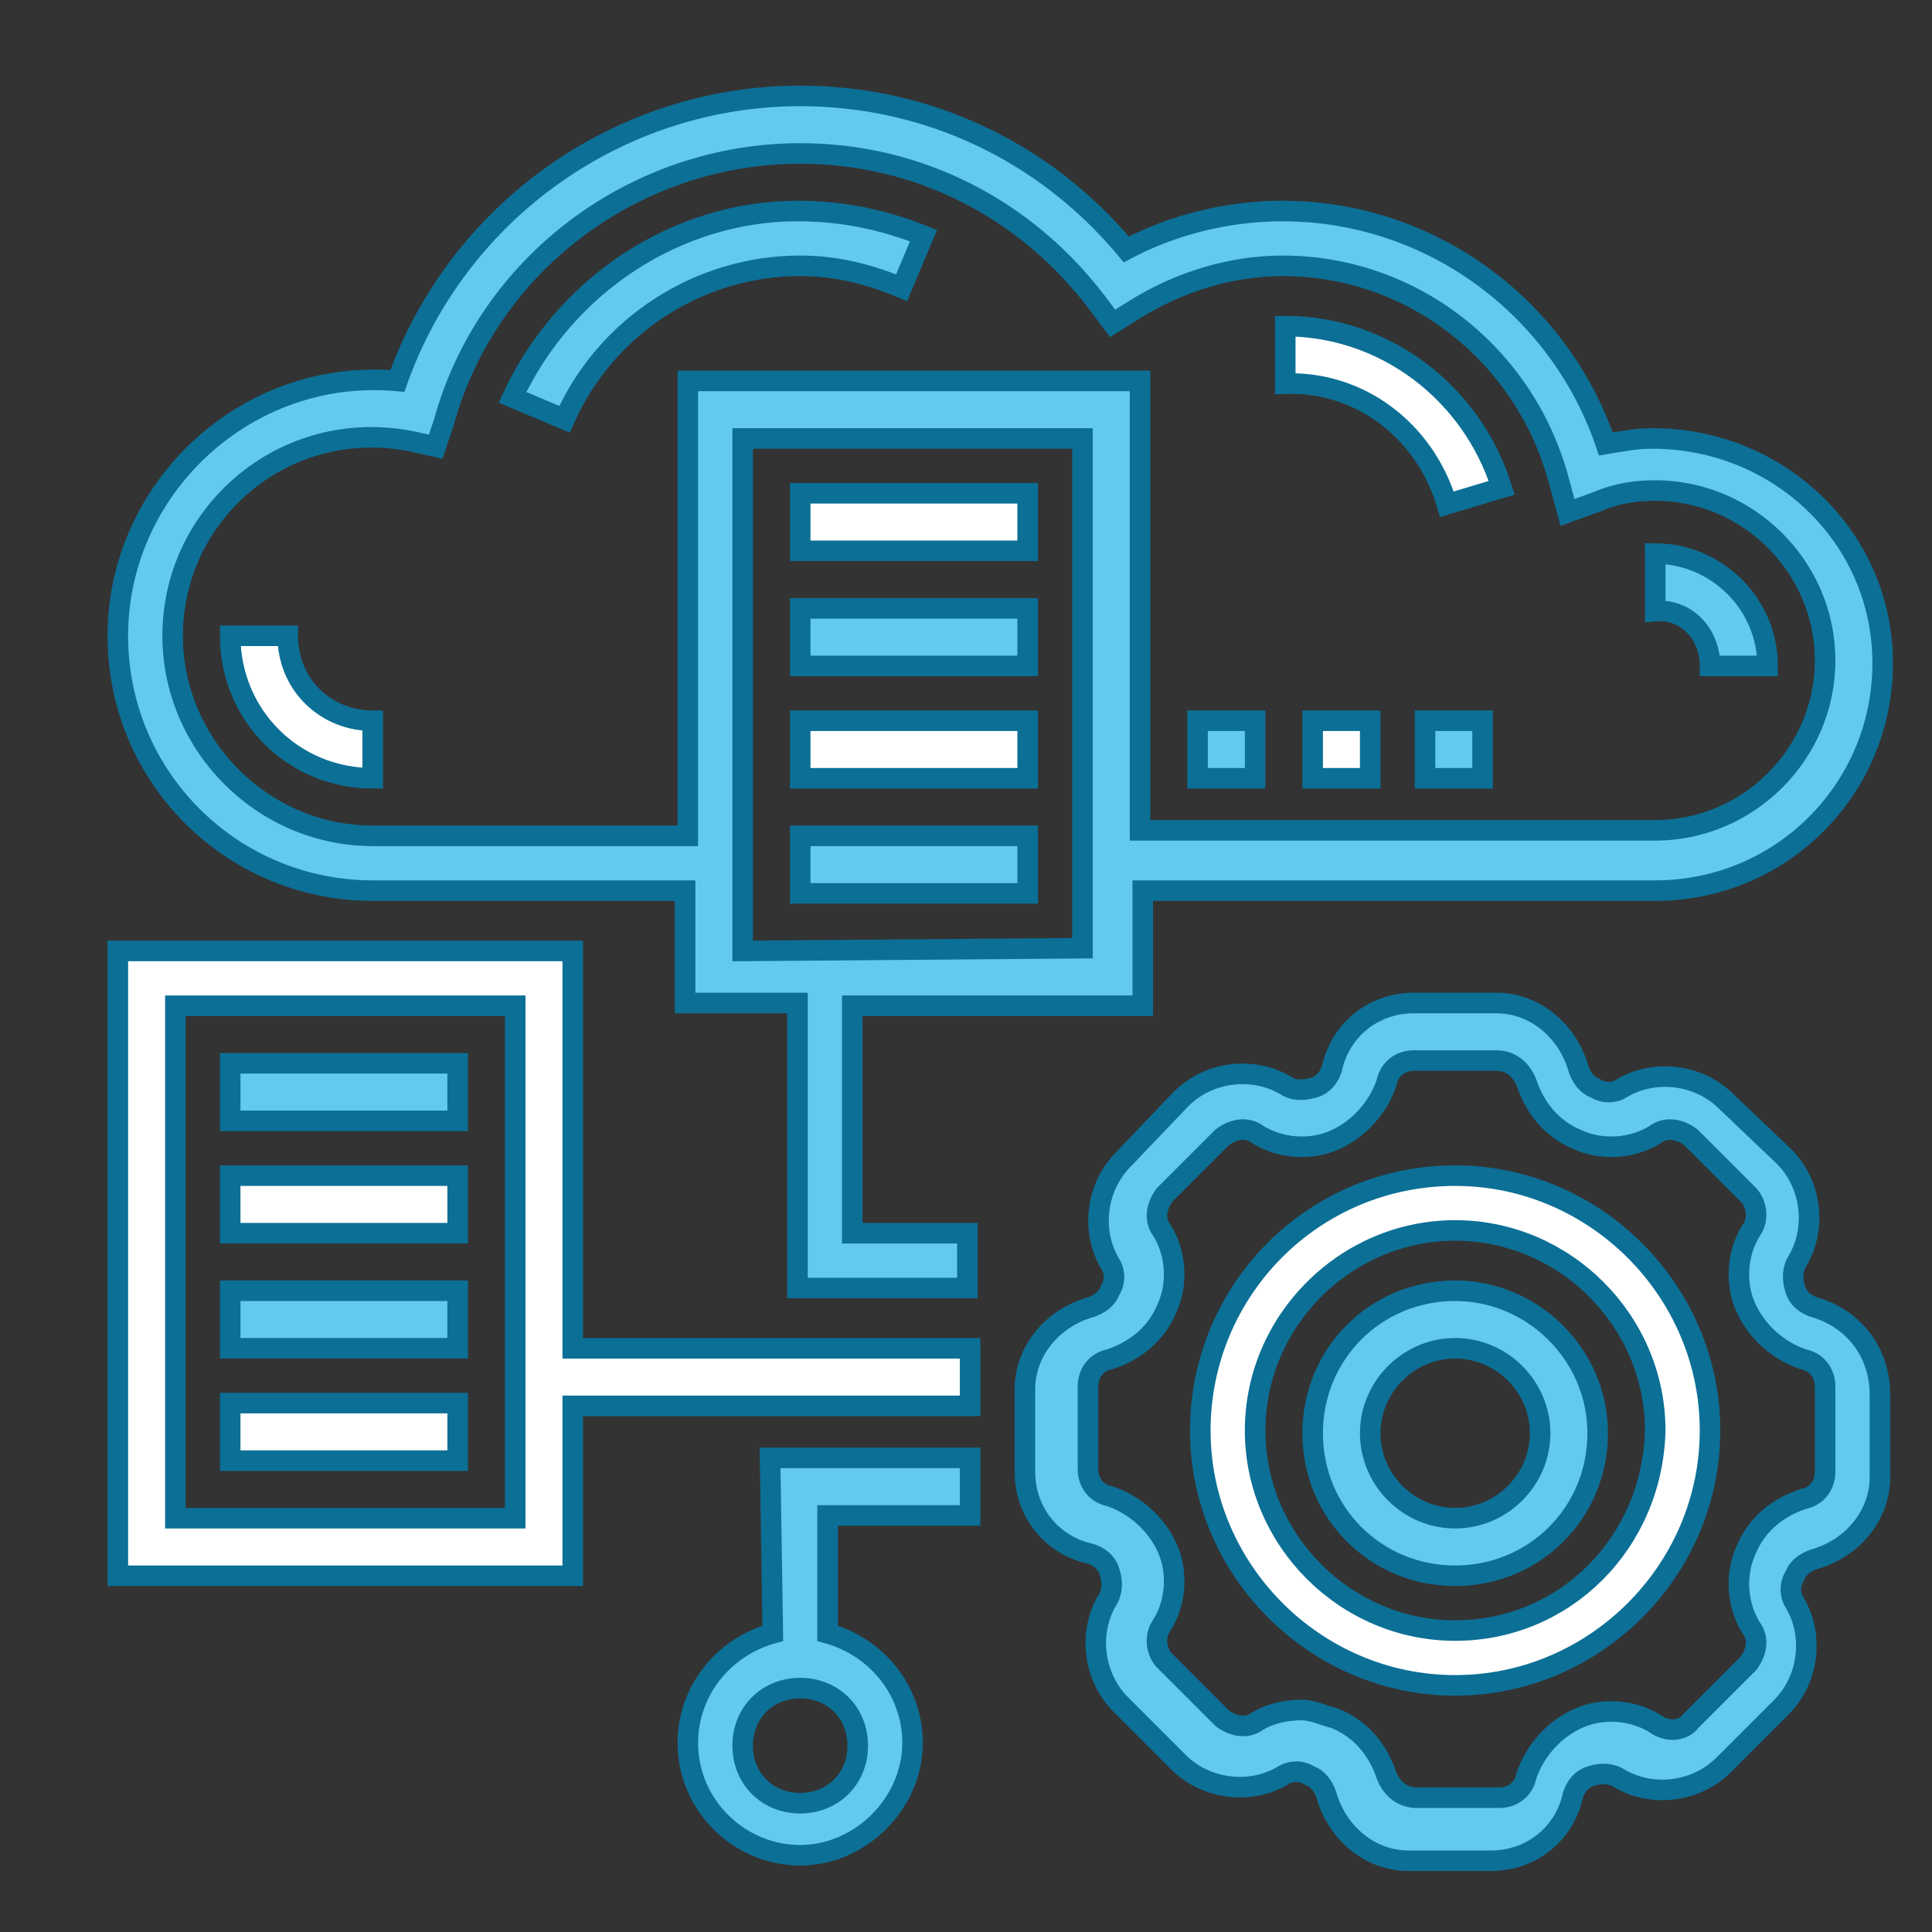 <?xml version="1.0" encoding="utf-8"?>
<!-- Generator: Adobe Illustrator 26.0.3, SVG Export Plug-In . SVG Version: 6.00 Build 0)  -->
<svg version="1.1" xmlns="http://www.w3.org/2000/svg" xmlns:xlink="http://www.w3.org/1999/xlink" x="0px" y="0px" width="70.5px"
	 height="70.5px" viewBox="0 0 70.5 70.5" style="enable-background:new 0 0 70.5 70.5;" xml:space="preserve">
<rect x="0" y="0" width="70.5" height="70.5" fill="#333333" stroke="none"/>
<style type="text/css">
	.st0{display:none;}
	.st1{display:inline;}
	.st2{fill:none;}
	.st3{fill:#FFFFFF;stroke:#0C6F96;stroke-width:0.5;}
	.st4{fill:#62CAF0;stroke:#0C6F96;stroke-width:0.5;}
	.st5{fill:none;stroke:#0C6F96;stroke-width:0.5;}
	.st6{fill:#FFFFFF;stroke:#0C6F96;stroke-width:0.75;}
	.st7{fill:#62CAF0;stroke:#0C6F96;stroke-width:0.75;}
</style>
<g id="Layer_1" class="st0">
	<g id="MS_Azure_Development_IntegrationMS_Azure_Development_Integration" transform="translate(5167.259 10011.25)" class="st1">
		<rect id="Rectangle_1150" x="-5167" y="-10011" class="st2" width="70" height="70"/>
		<g id="Group_693" transform="translate(-5162.5 -10006)">
			<g id="Group_692" transform="translate(-4.5 -5)">
				<g id="Group_672" transform="translate(18.586 18.853)">
					<g id="Group_668">
						<g id="Group_667">
							<g id="Group_666">
								<path id="Path_6053" class="st3" d="M13.7,32.3c-0.5,0-1-0.2-1.4-0.6c-0.4-0.4-0.7-0.9-0.7-1.5l0-2.3l0,0L10,29.6
									c-0.8,0.8-2.2,0.8-3,0l-4-3.9c-0.8-0.8-0.9-2.1-0.1-2.9c0,0,0,0,0.1-0.1l1.6-1.6l-2.4,0c-1.2,0-2.1-0.9-2.1-2c0,0,0,0,0,0
									L0,13.6c0-0.5,0.2-1.1,0.6-1.4c0.4-0.4,0.9-0.7,1.5-0.7l2.3-0.1c0,0,0,0,0,0L2.8,9.8C1.9,9.1,1.9,7.8,2.7,7
									c0,0,0.1-0.1,0.1-0.1l3.9-3.9c0.8-0.8,2.2-0.8,3,0l1.7,1.6l0,0l0-2.3c0-0.5,0.2-1.1,0.6-1.4c0.4-0.4,0.9-0.7,1.5-0.7L19,0
									c0.5,0,1.1,0.2,1.5,0.6c0.4,0.4,0.7,0.9,0.7,1.5l0,2.3l0,0l1.6-1.6c0.8-0.8,2.2-0.8,3,0l4,3.8c0.8,0.8,0.9,2.1,0.1,2.9
									c0,0,0,0-0.1,0.1l-1.6,1.6l2.4,0c0.5,0,1.1,0.2,1.5,0.6c0.4,0.4,0.7,0.9,0.7,1.5l0,5.5c0,0.5-0.2,1.1-0.6,1.4
									c-0.4,0.4-0.9,0.7-1.5,0.7l-2.4,0l1.6,1.6l0,0c0.8,0.8,0.9,2,0.2,2.9c0,0-0.1,0.1-0.1,0.1l-3.9,4c-0.8,0.8-2.2,0.8-3,0
									l-1.7-1.6l0,0l0,2.3c0,0.5-0.2,1.1-0.6,1.4c-0.4,0.4-0.9,0.7-1.5,0.7L13.7,32.3C13.8,32.3,13.8,32.3,13.7,32.3z M19.2,30.2
									L19.2,30.2z M13.8,30L13.8,30z M11.4,25.4c0.1,0,0.3,0,0.4,0.1c0.2,0.1,0.4,0.2,0.5,0.2c0.1,0,0.1,0.1,0.2,0.1
									c0.2,0.1,0.3,0.1,0.5,0.2c0.5,0.1,0.9,0.6,0.9,1.1l0,2.9l5.3-0.1l0-2.9c0-0.5,0.4-1,0.9-1.1c0.1,0,0.2-0.1,0.3-0.1l0.2-0.1
									c0.2-0.1,0.3-0.1,0.5-0.2c0.4-0.3,1-0.2,1.4,0.2l2.1,2l3.7-3.7l-2.1-2c-0.3-0.3-0.4-0.8-0.3-1.2c0.1-0.2,0.2-0.4,0.3-0.5
									c0,0,0.1-0.1,0.1-0.1c0-0.1,0.1-0.2,0.1-0.3c0-0.1,0.1-0.2,0.1-0.3c0.1-0.5,0.6-0.9,1.1-0.9l3,0l0-5.1l-3,0h0
									c-0.5,0-1-0.4-1.1-0.9c0-0.1-0.1-0.2-0.1-0.3L26.2,12c-0.1-0.2-0.1-0.3-0.2-0.5c-0.3-0.4-0.2-1,0.2-1.4l2-2.1l-3.8-3.6
									l-2.1,2.1C22,6.9,21.5,7,21.1,6.8c-0.2-0.1-0.4-0.2-0.5-0.2c-0.1,0-0.1-0.1-0.2-0.1c-0.1,0-0.2-0.1-0.3-0.1
									c-0.1,0-0.2-0.1-0.3-0.1c-0.5-0.1-0.9-0.6-0.9-1.1l0-2.9l-5.3,0.1l0,2.9c0,0.5-0.4,1-0.9,1.1c-0.1,0-0.2,0.1-0.3,0.1
									l-0.2,0.1c-0.2,0.1-0.3,0.1-0.5,0.2c-0.4,0.3-1,0.2-1.4-0.2l-2.1-2L4.5,8.4l2.1,2c0.3,0.3,0.4,0.8,0.3,1.2
									c-0.1,0.2-0.2,0.4-0.3,0.5c0,0.1-0.1,0.1-0.1,0.2c-0.1,0.2-0.1,0.3-0.2,0.5c-0.1,0.5-0.6,0.9-1.1,0.9l-2.9,0.1l0.1,5.1l3,0
									c0.5,0,1,0.3,1.1,0.9c0,0.1,0.1,0.2,0.1,0.3l0.1,0.2c0.1,0.2,0.1,0.3,0.2,0.5c0.3,0.5,0.2,1-0.2,1.4l-2,2.1l3.8,3.6l2.1-2.1
									C10.8,25.5,11.1,25.4,11.4,25.4L11.4,25.4z M2.1,18.9L2.1,18.9z M30.5,18.7L30.5,18.7z M2.3,13.5L2.3,13.5z M30.7,13.4
									L30.7,13.4z M19.1,2.3L19.1,2.3z M13.6,2.1L13.6,2.1z"/>
							</g>
						</g>
					</g>
					<g id="Group_671" transform="translate(9.633 9.358)">
						<g id="Group_670">
							<g id="Group_669">
								<path id="Path_6054" class="st3" d="M6.8,13.5c-1.8,0-3.5-0.7-4.8-1.9C-0.6,9-0.7,4.7,1.9,2.1c0,0,0,0,0.1-0.1
									c1.3-1.3,3-2,4.8-2c1.8,0,3.6,0.7,4.9,1.9c1.3,1.2,2,3,2.1,4.8v0c0,1.8-0.7,3.5-1.9,4.8C10.5,12.7,8.7,13.5,6.8,13.5
									L6.8,13.5z M6.8,2.3L6.8,2.3c-1.3,0-2.4,0.5-3.3,1.3C1.8,5.4,1.9,8.2,3.6,9.9c0,0,0,0,0,0c0.9,0.8,2,1.3,3.3,1.3
									c1.2,0,2.4-0.5,3.2-1.3c0.8-0.8,1.3-2,1.3-3.2c0-1.2-0.5-2.3-1.4-3.1C9.2,2.7,8,2.3,6.8,2.3L6.8,2.3z"/>
							</g>
						</g>
					</g>
				</g>
				<g id="Group_691">
					<g id="Group_675" transform="translate(31.071)">
						<g id="Group_673" transform="translate(2.987 5.971)">
							<rect id="Rectangle_949" x="0" y="0" class="st4" width="2.3" height="7.3"/>
						</g>
						<g id="Group_674">
							<path id="Path_6055" class="st4" d="M4.1,8.1C1.8,8.1,0,6.3,0,4c0-2.3,1.8-4.1,4.1-4.1c2.3,0,4.1,1.8,4.1,4.1
								C8.2,6.3,6.3,8.1,4.1,8.1z M4.1,2.3c-1,0-1.7,0.8-1.7,1.8c0,1,0.8,1.7,1.8,1.7C5.1,5.8,5.9,5,5.9,4C5.9,3.1,5.1,2.3,4.1,2.3z
								"/>
						</g>
					</g>
					<g id="Group_678" transform="translate(0.139 15.377)">
						<g id="Group_676" transform="translate(5.203 4.003)">
							<line id="Line_60" class="st5" x1="7.2" y1="5.2" x2="0.6" y2="1"/>
							
								<rect id="Rectangle_950" x="2.8" y="-0.8" transform="matrix(0.54 -0.842 0.842 0.54 -0.789 4.7)" class="st4" width="2.3" height="7.8"/>
						</g>
						<g id="Group_677">
							<path id="Path_6056" class="st4" d="M4.1,8.1c-0.7,0-1.4-0.2-2-0.5C1.1,7,0.4,6.1,0.1,5.1C-0.1,4,0,2.9,0.6,2
								c1.2-1.9,3.6-2.6,5.6-1.5C7.1,1.1,7.8,2,8,3c0.3,1,0.1,2.1-0.4,3.1C6.9,7.3,5.5,8.1,4.1,8.1z M4.1,2.3
								c-0.6,0-1.2,0.3-1.6,0.9C2.3,3.6,2.2,4,2.3,4.5c0.1,0.5,0.4,0.8,0.8,1.1C4,6,5.1,5.7,5.7,4.9C5.9,4.5,6,4,5.8,3.6
								C5.7,3.1,5.4,2.8,5,2.5C4.7,2.4,4.4,2.3,4.1,2.3L4.1,2.3z"/>
						</g>
					</g>
					<g id="Group_681" transform="translate(0 44.159)">
						<g id="Group_679" transform="translate(5.164 0)">
							<line id="Line_61" class="st5" x1="7.2" y1="1" x2="0.6" y2="5.2"/>
							
								<rect id="Rectangle_951" x="0" y="1.9" transform="matrix(0.842 -0.54 0.54 0.842 -1.041 2.597)" class="st4" width="7.8" height="2.3"/>
						</g>
						<g id="Group_680" transform="translate(0 2.158)">
							<path id="Path_6057" class="st4" d="M4.1,8.1c-1.5,0-2.8-0.8-3.5-2C0,5.1-0.1,4,0.1,3c0.3-1,1-1.9,1.9-2.5l0,0
								C4-0.6,6.5,0.1,7.6,2C8.2,2.9,8.3,4,8,5.1c-0.3,1-1,1.9-1.9,2.5C5.5,7.9,4.8,8.1,4.1,8.1z M4.1,2.3c-0.3,0-0.6,0.1-0.9,0.2
								l0,0C2.8,2.8,2.5,3.1,2.3,3.6C2.2,4,2.3,4.5,2.5,4.9C3,5.7,4.1,6,5,5.5c0.4-0.2,0.7-0.6,0.8-1.1C6,4,5.9,3.6,5.7,3.2
								C5.3,2.6,4.7,2.3,4.1,2.3z M2.6,1.5L2.6,1.5z"/>
						</g>
					</g>
					<g id="Group_684" transform="translate(30.749 56.726)">
						<g id="Group_682" transform="translate(2.907)">
							<line id="Line_62" class="st5" x1="1.1" y1="0" x2="1.1" y2="7.3"/>
							<rect id="Rectangle_952" x="0" y="0" class="st4" width="2.3" height="7.3"/>
						</g>
						<g id="Group_683" transform="translate(0 5.205)">
							<path id="Path_6058" class="st4" d="M4.1,8.1c-2.2,0-4-1.9-4-4.1c0-2.2,1.9-4,4.1-4c2.2,0,4,1.8,4,4C8.2,6.3,6.3,8.1,4.1,8.1
								z M4.1,2.3c-1,0-1.7,0.8-1.7,1.8c0,1,0.8,1.7,1.8,1.7C5.1,5.8,5.9,5,5.9,4C5.9,3.1,5.1,2.3,4.1,2.3z"/>
						</g>
					</g>
					<g id="Group_687" transform="translate(56.841 44.471)">
						<g id="Group_685" transform="translate(0 0)">
							<line id="Line_63" class="st5" x1="0.6" y1="1" x2="7.2" y2="5.2"/>
							
								<rect id="Rectangle_953" x="2.8" y="-0.8" transform="matrix(0.54 -0.842 0.842 0.54 -0.789 4.7)" class="st4" width="2.3" height="7.8"/>
						</g>
						<g id="Group_686" transform="translate(4.836 2.088)">
							<path id="Path_6059" class="st4" d="M4.1,8.1c-0.7,0-1.4-0.2-2-0.5C1.1,7,0.4,6.1,0.1,5.1C-0.1,4,0,2.9,0.5,2
								c1.2-1.9,3.6-2.6,5.6-1.5C7.1,1.1,7.8,2,8,3c0.3,1,0.1,2.1-0.4,3.1C6.9,7.3,5.5,8.1,4.1,8.1z M4.1,2.3
								c-0.6,0-1.2,0.3-1.6,0.9C2.3,3.6,2.2,4,2.3,4.5c0.1,0.5,0.4,0.8,0.8,1.1C4,6,5.1,5.7,5.7,4.9C5.9,4.5,5.9,4,5.8,3.6
								C5.7,3.1,5.4,2.8,5,2.5C4.7,2.4,4.4,2.3,4.1,2.3L4.1,2.3z"/>
						</g>
					</g>
					<g id="Group_690" transform="translate(57.021 15.619)">
						<g id="Group_688" transform="translate(0 4.071)">
							<line id="Line_64" class="st5" x1="0.6" y1="5.2" x2="7.2" y2="1"/>
							
								<rect id="Rectangle_954" x="0" y="1.9" transform="matrix(0.842 -0.54 0.54 0.842 -1.041 2.597)" class="st4" width="7.8" height="2.3"/>
						</g>
						<g id="Group_689" transform="translate(4.796)">
							<path id="Path_6060" class="st4" d="M4.1,8.1c-1.5,0-2.8-0.8-3.5-2C0,5.1-0.1,4,0.1,3c0.3-1,1-1.9,1.9-2.5
								C4-0.6,6.5,0.1,7.6,2C8.2,2.9,8.3,4,8,5.1c-0.3,1-1,1.9-1.9,2.5l0,0C5.5,7.9,4.8,8.1,4.1,8.1z M4.1,2.3
								c-0.3,0-0.6,0.1-0.9,0.2C2.8,2.8,2.5,3.1,2.3,3.6C2.2,4,2.3,4.5,2.5,4.9C3,5.7,4.1,6,5,5.5l0,0c0.4-0.2,0.7-0.6,0.8-1.1
								C6,4,5.9,3.6,5.7,3.2C5.3,2.6,4.7,2.3,4.1,2.3L4.1,2.3z"/>
						</g>
					</g>
				</g>
			</g>
		</g>
	</g>
</g>
<g id="Layer_2">
	<g id="Layer_2_00000109022142893072809240000000464831350900681366_">
		<g>
			<path class="st6" d="M10.5,23.2H8.4c0,2.9,2.3,5.2,5.2,5.2v-2.1C11.9,26.3,10.5,25,10.5,23.2z"/>
			<path class="st7" d="M18.7,14.5l1.9,0.8c1.5-3.4,4.9-5.6,8.6-5.6c1.3,0,2.5,0.3,3.7,0.8l0.8-1.9c-1.5-0.6-3-0.9-4.6-0.9
				C24.7,7.7,20.6,10.4,18.7,14.5z"/>
			<path class="st7" d="M66.2,47.7c-0.3-0.1-0.6-0.3-0.7-0.7c-0.1-0.3-0.1-0.7,0.1-1c0.7-1.2,0.5-2.8-0.5-3.8L63,40.2
				c-1-1-2.6-1.2-3.8-0.5c-0.3,0.2-0.7,0.2-1,0c-0.3-0.1-0.5-0.4-0.6-0.7c-0.4-1.4-1.6-2.4-3-2.4h-3c-1.5,0-2.7,1-3,2.4
				c-0.1,0.3-0.3,0.6-0.7,0.7s-0.7,0.1-1-0.1c-1.2-0.7-2.8-0.5-3.8,0.5L41,42.3c-1,1-1.2,2.6-0.5,3.8c0.2,0.3,0.2,0.7,0,1
				c-0.1,0.3-0.4,0.5-0.7,0.6c-1.4,0.4-2.4,1.6-2.4,3v3c0,1.5,1,2.7,2.4,3c0.3,0.1,0.6,0.3,0.7,0.7c0.1,0.3,0.1,0.7-0.1,1
				c-0.7,1.2-0.5,2.8,0.5,3.8l2.1,2.1c1,1,2.6,1.2,3.8,0.5c0.3-0.2,0.7-0.2,1,0c0.3,0.1,0.5,0.4,0.6,0.7c0.4,1.4,1.6,2.4,3,2.4h3
				c1.5,0,2.7-1,3-2.4c0.1-0.3,0.3-0.6,0.7-0.7c0.3-0.1,0.7-0.1,1,0.1c1.2,0.7,2.8,0.5,3.8-0.5l2.1-2.1c1-1,1.2-2.6,0.5-3.8
				c-0.2-0.3-0.2-0.7,0-1c0.1-0.3,0.4-0.5,0.7-0.6c1.4-0.4,2.4-1.6,2.4-3v-3C68.6,49.3,67.6,48.1,66.2,47.7z M66.6,53.7
				c0,0.5-0.3,0.9-0.8,1c-0.9,0.3-1.7,0.9-2.1,1.9c-0.4,0.9-0.3,2,0.2,2.8c0.3,0.4,0.2,0.9-0.1,1.3l-2.1,2.1
				c-0.3,0.4-0.9,0.4-1.3,0.1c-0.8-0.5-1.9-0.6-2.8-0.2c-0.9,0.4-1.6,1.2-1.9,2.1c-0.1,0.5-0.5,0.8-1,0.8h-3c-0.5,0-0.9-0.3-1.1-0.8
				c-0.3-0.9-0.9-1.7-1.9-2.1c-0.4-0.1-0.8-0.3-1.2-0.3c-0.5,0-1.1,0.1-1.6,0.4c-0.4,0.3-0.9,0.2-1.3-0.1l-2.1-2.1
				c-0.3-0.3-0.4-0.9-0.1-1.3c0.5-0.8,0.6-1.9,0.2-2.8c-0.4-0.9-1.2-1.6-2.1-1.9c-0.5-0.1-0.8-0.5-0.8-1v-3c0-0.5,0.3-0.9,0.8-1
				c0.9-0.3,1.7-0.9,2.1-1.9c0.4-0.9,0.3-2-0.2-2.8c-0.3-0.4-0.2-0.9,0.1-1.3l2.1-2.1c0.4-0.3,0.9-0.4,1.3-0.1
				c0.8,0.5,1.9,0.6,2.8,0.2c0.9-0.4,1.6-1.2,1.9-2.1c0.1-0.5,0.5-0.8,1-0.8h3c0.5,0,0.9,0.3,1.1,0.8c0.3,0.9,0.9,1.7,1.9,2.1
				c0.9,0.4,2,0.3,2.8-0.2c0.4-0.3,0.9-0.2,1.3,0.1l2.1,2.1c0.3,0.3,0.4,0.9,0.1,1.3c-0.5,0.8-0.6,1.9-0.2,2.8
				c0.4,0.9,1.2,1.6,2.1,1.9c0.5,0.1,0.8,0.5,0.8,1L66.6,53.7L66.6,53.7z"/>
			<path class="st6" d="M53.1,42.9c-5.2,0-9.3,4.2-9.3,9.3s4.2,9.3,9.3,9.3s9.3-4.2,9.3-9.3S58.2,42.9,53.1,42.9z M53.1,59.5
				c-4,0-7.3-3.3-7.3-7.3s3.3-7.3,7.3-7.3s7.3,3.3,7.3,7.3C60.3,56.3,57.1,59.5,53.1,59.5z"/>
			<path class="st7" d="M53.1,47.1c-2.9,0-5.2,2.3-5.2,5.2c0,2.9,2.3,5.2,5.2,5.2s5.2-2.3,5.2-5.2C58.3,49.4,55.9,47.1,53.1,47.1z
				 M53.1,55.4c-1.7,0-3.1-1.4-3.1-3.1s1.4-3.1,3.1-3.1c1.7,0,3.1,1.4,3.1,3.1S54.8,55.4,53.1,55.4z"/>
			<path class="st6" d="M29.2,18h8.3v2.1h-8.3V18z"/>
			<path class="st7" d="M29.2,22.2h8.3v2.1h-8.3V22.2z"/>
			<path class="st6" d="M29.2,26.3h8.3v2.1h-8.3V26.3z"/>
			<path class="st7" d="M29.2,30.5h8.3v2.1h-8.3V30.5z"/>
			<path class="st6" d="M20.9,34.7H4.3v22.8h16.6v-6.2h14.5v-2.1H20.9L20.9,34.7L20.9,34.7z M18.8,55.4H6.4V36.7h12.4V55.4z"/>
			<path class="st7" d="M8.4,38.8h8.3v2.1H8.4V38.8z"/>
			<path class="st6" d="M8.4,42.9h8.3V45H8.4V42.9z"/>
			<path class="st7" d="M8.4,47.1h8.3v2.1H8.4V47.1z"/>
			<path class="st6" d="M8.4,51.2h8.3v2.1H8.4V51.2z"/>
			<path class="st7" d="M28.2,59.6c-1.8,0.5-3.1,2.1-3.1,4c0,2.3,1.9,4.1,4.1,4.1s4.1-1.9,4.1-4.1c0-1.9-1.3-3.5-3.1-4v-4.3h5.2
				v-2.1h-7.3L28.2,59.6L28.2,59.6z M31.3,63.7c0,1.2-0.9,2.1-2.1,2.1c-1.2,0-2.1-0.9-2.1-2.1s0.9-2.1,2.1-2.1
				C30.4,61.6,31.3,62.5,31.3,63.7z"/>
			<path class="st7" d="M31.3,36.7h10.4v-4.2h18.7c4.6,0,8.3-3.7,8.3-8.3S64.9,16,60.3,16c-0.6,0-1.1,0.1-1.7,0.2
				c-1.7-5-6.4-8.5-11.8-8.5c-2,0-4,0.5-5.7,1.4c-3-3.6-7.3-5.6-11.9-5.6c-6.6,0-12.5,4.2-14.7,10.4C9,13.4,4.3,17.8,4.3,23.2
				c0,5.2,4.2,9.3,9.3,9.3h11.4v4.1h4.1v10.4h6.2V45h-4.2V36.7z M25.1,30.5H13.6c-4,0-7.3-3.3-7.3-7.3c0-4.5,4.1-8,8.7-7.1l0.9,0.2
				l0.3-0.9c1.6-5.8,7-9.8,13-9.8c4.3,0,8.2,2,10.8,5.4l0.6,0.8l0.8-0.5c1.6-1,3.5-1.6,5.4-1.6c4.8,0,8.9,3.3,10.1,7.9l0.3,1.1
				l1.1-0.4c0.7-0.3,1.4-0.4,2.1-0.4c3.4,0,6.2,2.8,6.2,6.2s-2.8,6.2-6.2,6.2H41.6V13.9H25.1V30.5z M27.1,34.7V16h12.4v18.6
				L27.1,34.7L27.1,34.7z"/>
			<path class="st7" d="M62.4,24.3h2.1c0-2.3-1.9-4.1-4.1-4.1v2.1C61.5,22.2,62.4,23.1,62.4,24.3z"/>
			<path class="st6" d="M52.8,18.4l2-0.6c-1.1-3.5-4.3-5.9-7.9-5.9v2.1C49.6,13.9,52,15.7,52.8,18.4z"/>
			<path class="st7" d="M52,26.3h2.1v2.1H52V26.3z"/>
			<path class="st6" d="M47.9,26.3h2.1v2.1h-2.1V26.3z"/>
			<path class="st7" d="M43.7,26.3h2.1v2.1h-2.1V26.3z"/>
		</g>
	</g>
</g>
</svg>
